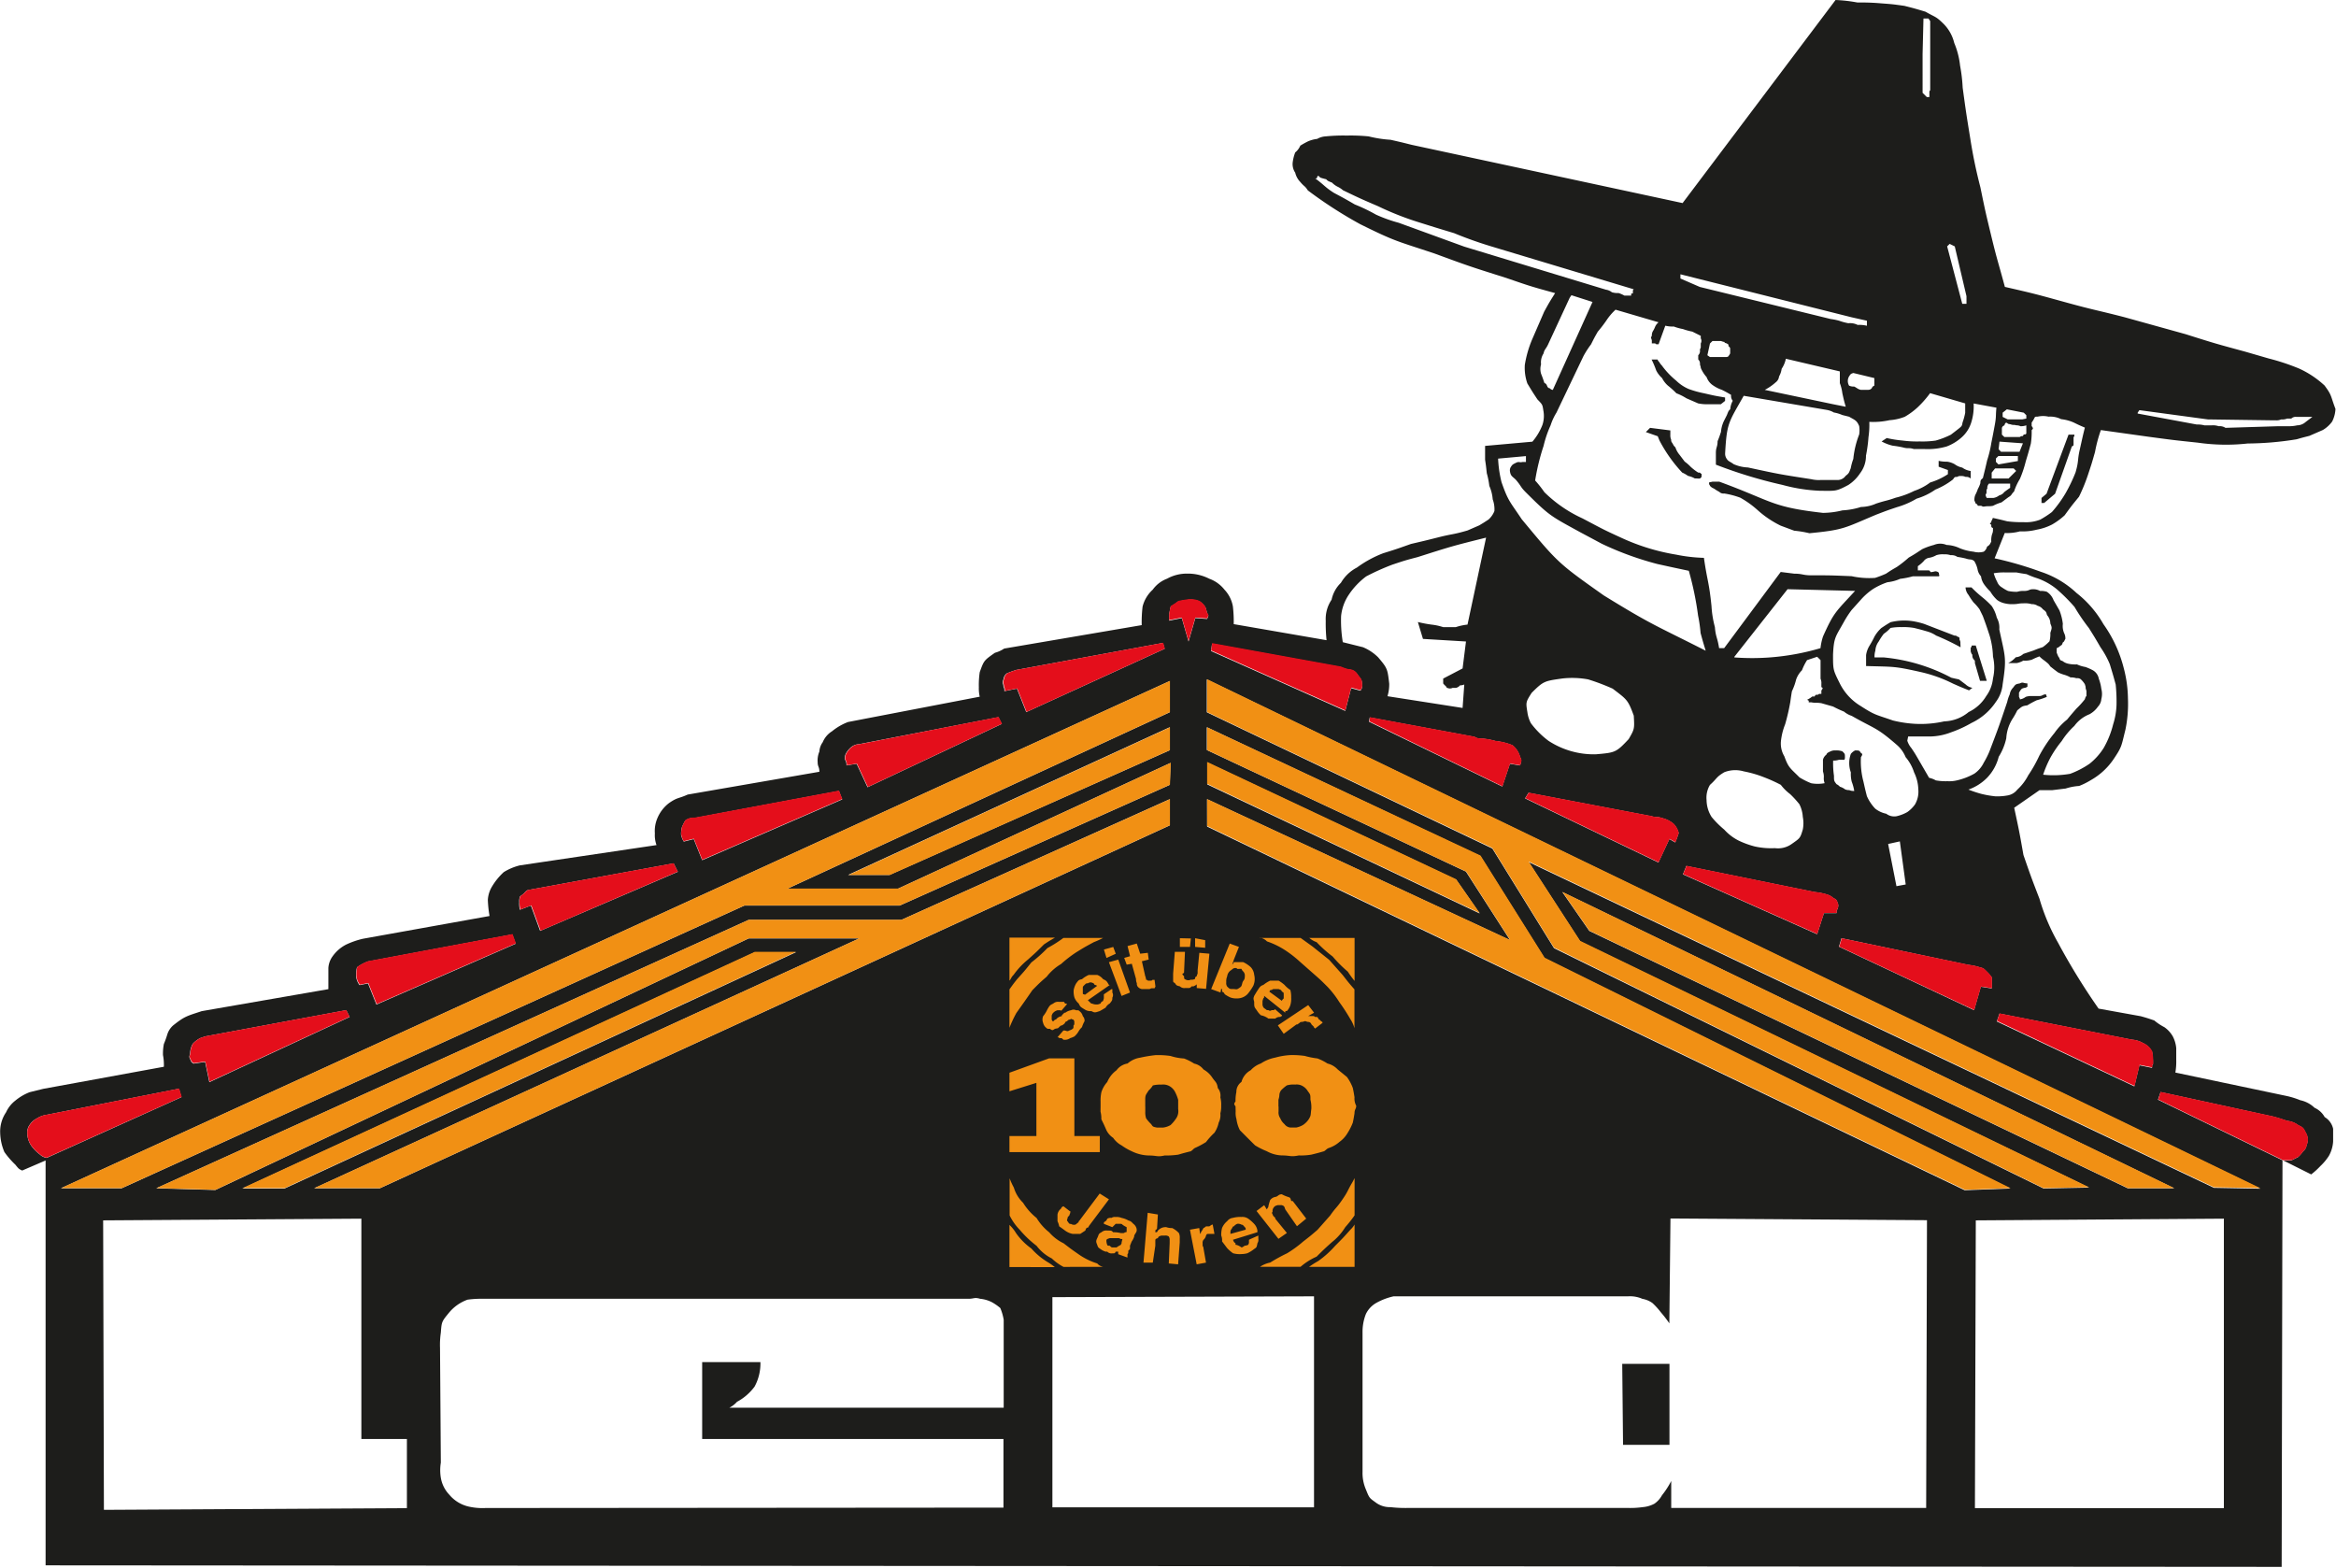 <svg id="Ebene_1" data-name="Ebene 1" xmlns="http://www.w3.org/2000/svg" viewBox="0 0 398.59 267.55"><defs><style>.cls-1{fill:#1d1d1b;}.cls-1,.cls-2,.cls-3{fill-rule:evenodd;}.cls-2{fill:#e40e1b;}.cls-3{fill:#f19014;}</style></defs><title>logo</title><path class="cls-1" d="M371.55,189.55l21.31,10.37h1.44l1.15-.58a5.62,5.62,0,0,0,.87-1,1.44,1.44,0,0,0,.57-1,2.28,2.28,0,0,0-.14-2.16c-.43-.86-.43-.86-1.3-1.29a3.71,3.71,0,0,0-1.87-.72c-1.29-.43-1.29-.43-2.3-.72L372,188.25ZM368.09,72.48l10.08,1.87a4.58,4.58,0,0,1,1.3.14h1.3a3.07,3.07,0,0,1,1.15.15,1.78,1.78,0,0,1,1.15.28l9.07-.28h1.59a6.16,6.16,0,0,0,1.58-.15,2.2,2.2,0,0,0,1.44-.57l1.15-.87h-2.73a1.06,1.06,0,0,0-.87.29h-.72a2.19,2.19,0,0,1-1,.14,2,2,0,0,1-1,.15h-.87l-10.65-.15L368.38,71.9l-.29.43ZM351.68,87.74v-.86l.86-.72,3.75-10.08h1c0,.28,0,.28-.14.43v1.15c0,.29,0,.29-.29.43L354,86.16l-1.87,1.58Zm-5.76-14.26h2.45l.72-.14v-.58l-.44-.43-2.88-.57-.72.57v.72Zm-.58,3h2.59c.15,0,.15-.15.44-.15.14,0,.14,0,.28-.28.29,0,.29,0,.44-.15V74.49a2.73,2.73,0,0,1-1,.15,1.5,1.5,0,0,0-.72-.15c-.43-.14-.43,0-.87-.14s-.43,0-.72-.29c-.28,0-.28,0-.43.43-.29.15-.29.15-.43.43v1.16ZM344.77,79h3.16l.58-1.44-4-.29-.15,1.29Zm2.88,1.58v-.86h-3.32l-.43.43v.57l.43.44Zm-3.6,95.62,23.47,11.08.86-3.6,2.16.44c0-.44,0-.44.15-.58a9.82,9.82,0,0,0-.15-2.16A3.11,3.11,0,0,0,369,179.9a4.23,4.23,0,0,0-1.87-.58l-22.61-4.46Zm10.22-63.65v.72c.29.72.29.72.43.86.15.43.15.43.58.58a2.32,2.32,0,0,0,.86.43,5.57,5.57,0,0,0,1.59.14,5.67,5.67,0,0,0,1.44.44,9.47,9.47,0,0,1,1.29.57,2.11,2.11,0,0,1,1,1.44,7.42,7.42,0,0,1,.43,1.73,3.38,3.38,0,0,1,0,1.73,2.1,2.1,0,0,1-.57,1.29,4.35,4.35,0,0,1-1.44,1.3,5.85,5.85,0,0,0-2.6,2,13,13,0,0,0-2.16,2.59,19,19,0,0,0-1.87,2.73,18.4,18.4,0,0,0-1.29,3,16.51,16.51,0,0,0,4.6-.15,15,15,0,0,0,3.32-1.72,10.7,10.7,0,0,0,2.44-2.74,15.85,15.85,0,0,0,1.59-4,12.27,12.27,0,0,0,.57-3.31,28.6,28.6,0,0,0-.14-3.46c-.43-1.58-.43-1.58-1-3.46a14.77,14.77,0,0,0-1.58-2.88c-1-1.72-1-1.72-2-3.31a34,34,0,0,1-2.45-3.6,30.75,30.75,0,0,0-3-3,10.83,10.83,0,0,0-3.31-1.87,15.9,15.9,0,0,1-1.87-.72c-1-.15-1-.15-1.73-.29h-1.87a9.81,9.81,0,0,0-2,.14,7.06,7.06,0,0,0,.58,1.44,1.86,1.86,0,0,0,.86,1,6,6,0,0,0,1,.58,6.59,6.59,0,0,0,1.58.14,3.27,3.27,0,0,1,1.15-.14c.87,0,.87-.29,1.44-.29a2.36,2.36,0,0,1,1.3.29,3.22,3.22,0,0,1,1.15.14,2.9,2.9,0,0,1,1.15,1.44c.58,1,.58,1,1,1.73a9.17,9.17,0,0,1,.58,2.3,3.1,3.1,0,0,0,.29,1.73,1.86,1.86,0,0,1,.14.86c-.14.15-.14.44-.43.58-.15.43-.15.43-.43.58A1.67,1.67,0,0,1,354.27,112.51ZM343.18,83.56h2.88l1.3-1.29-.43-.43h-3.17l-.58.72Zm-.86,3.32h1.15a2.18,2.18,0,0,0,1-.44,1.49,1.49,0,0,0,.86-.57c.58-.43.58-.43,1-.72v-.72h-3.6a1,1,0,0,0-.29.86c-.14.15-.14.15-.14.58s-.15.29-.15.43C342.17,86.73,342.32,86.73,342.32,86.88Zm-2,172.36h42.48V209.85l-42.33.29Zm.15-147.16,1.87,6h-1.15l-.87-3c0-.43,0-.43-.14-.58a1,1,0,0,1-.29-.86c-.14-.14-.14-.14-.29-.58v-.57c0-.15,0-.15.15-.15,0-.28,0-.28.14-.28h.58Zm-2.31-58.32h.72v-1.3l-2-8.5-.87-.43-.43.43Zm-6.77-36,.72.72h.44v-.72c0-.29,0-.29.14-.44V5.52l-.29-.44h-.86l-.15,6.05Zm-4.46,135.36,1.58-.29-1-7.35-2,.44Zm10.94-40.76a40.07,40.07,0,0,0-4.17-2,5.39,5.39,0,0,0-1.59-.72c-1-.29-1-.29-2.16-.58a10.41,10.41,0,0,0-2.16-.14,9.12,9.12,0,0,0-1.87.14,6.55,6.55,0,0,1-1.15,1,10.47,10.47,0,0,0-.86,1.3,2.92,2.92,0,0,0-.58,1.58,3.27,3.27,0,0,0-.14,1.15h1.58a30.65,30.65,0,0,1,11.52,3.46c.58.14.58.14,1.3.29l1.15.86a2.21,2.21,0,0,0,1.15.58l-.58.43c-1.44-.58-1.44-.58-2.73-1.15a23.9,23.9,0,0,0-5.62-2c-4.46-1-4.46-.86-9.21-1v-1.87a4.17,4.17,0,0,1,.57-1.58,17.27,17.27,0,0,0,.87-1.59,6.19,6.19,0,0,1,1.15-1.44c.86-.57.86-.57,1.58-1a10,10,0,0,1,2-.28,9.67,9.67,0,0,1,2,.14,13.77,13.77,0,0,1,1.73.43l5.19,2c.28,0,.28,0,.43.14.43.15.43.15.43.58a.88.88,0,0,1,.14.57ZM323.17,66.43l-3.6-.87c-.44.15-.44.15-.72.58a1.54,1.54,0,0,0,0,1.58,1.75,1.75,0,0,0,.86.15c.58.29.58.43,1.15.57h1c.43,0,.58,0,.86-.28a.69.69,0,0,1,.44-.44V66.43Zm17,107.85,1.15-4,1.87.29v-1.87a6,6,0,0,0-.86-1c-.58-.58-.58-.58-1.15-.72a9.72,9.72,0,0,0-2-.43L317.55,162l-.43,1.44Zm-1.44-72.14h1a20.88,20.88,0,0,0,1.72,1.58,15.71,15.71,0,0,1,1.73,1.59,6.14,6.14,0,0,1,.87,2,3.46,3.46,0,0,1,.43,2c1,4.75,1.29,4.75.57,9.36a5.9,5.9,0,0,1-1.15,3,10.21,10.21,0,0,1-4.17,3.6,19.81,19.81,0,0,1-3.46,1.59,10.31,10.31,0,0,1-3.6.72h-3.74l-.15.72a3.76,3.76,0,0,0,.72,1.29c.58.87.58.87,1,1.59l2,3.45a4,4,0,0,1,1.15.44,9.76,9.76,0,0,0,2,.14,5.57,5.57,0,0,0,1.59-.14,11.25,11.25,0,0,0,3-1.16,4.8,4.8,0,0,0,1.59-1.87,13.91,13.91,0,0,0,1-2c1.59-4.18,1.59-4.18,3-8.36a6.44,6.44,0,0,1,.43-1.29,2.07,2.07,0,0,1,.58-1.15c.43-.58.43-.58,1.15-.72.57-.29.57,0,1.29,0v.57l-.28.15c-.72.14-.72.14-1.16.86v.72c.15.29.15.29.15.43a2.16,2.16,0,0,0,1-.43,2.83,2.83,0,0,1,1-.14h1.3c.58,0,.58-.29,1.15-.29l.15.43a11.9,11.9,0,0,1-1.73.58,15.23,15.23,0,0,0-1.59.86c-.86.14-.86.14-1.72.86a13.36,13.36,0,0,1-.72,1.3,7,7,0,0,0-1.16,3.46,9.82,9.82,0,0,1-1.29,3.16,8,8,0,0,1-2,3.6,8.33,8.33,0,0,1-3.17,2,20.94,20.94,0,0,0,2.16.72,16.91,16.91,0,0,0,2.45.43,9.81,9.81,0,0,0,2-.14,2.68,2.68,0,0,0,1.73-1,8.73,8.73,0,0,0,1.87-2.45,23.61,23.61,0,0,0,1.87-3.31,22.49,22.49,0,0,1,2.59-3.89,10.85,10.85,0,0,1,2.16-2.3c.72-.87.72-.87,1.59-1.87a15.23,15.23,0,0,0,1.44-1.59c.14-.43.14-.43.28-.57v-.87c-.14-.43-.14-.43-.14-.57s0-.15-.14-.58a3.91,3.91,0,0,0-.72-.86,1,1,0,0,0-.72-.15,2.91,2.91,0,0,0-1-.14,5,5,0,0,0-1-.43,6.07,6.07,0,0,1-1.15-.44c-.58-.43-.58-.43-1.3-1-.29-.44-.29-.44-1-1a5.57,5.57,0,0,1-.86-.72c-.72.29-.72.29-1.3.57a3.83,3.83,0,0,1-1.44.15,3.51,3.51,0,0,1-1.15.43h-1.44a4.46,4.46,0,0,0,1.3-1,2.1,2.1,0,0,0,1.29-.57l1.73-.58c.72-.29.72-.29,1.59-.58a7.81,7.81,0,0,0,1.15-1,5,5,0,0,0,.14-1.44c.29-.87.29-.87,0-1.59a2.2,2.2,0,0,0-.57-1.44c-.15-.57-.15-.57-.72-1a1.54,1.54,0,0,0-.87-.57A1.7,1.7,0,0,0,350,105a4.15,4.15,0,0,0-1.44-.14c-.86,0-.86.14-1.73.14a5,5,0,0,1-1.44-.14,3.42,3.42,0,0,1-1.29-.58,6.47,6.47,0,0,1-1.16-1.44,7.81,7.81,0,0,1-1-1.15,3,3,0,0,1-.58-1.44,2.29,2.29,0,0,1-.58-1.15,4.52,4.52,0,0,0-.57-1.44c-.58-.44-.58-.15-1.44-.44a13.17,13.17,0,0,0-1.44-.28,1.73,1.73,0,0,0-1.15-.29,3.09,3.09,0,0,0-1.16-.15,3.39,3.39,0,0,0-1.29.15,3.69,3.69,0,0,1-1.15.43,1.41,1.41,0,0,0-1,.58,6,6,0,0,1-1,.86v.72h1.58c.44,0,.44,0,.58.29.72,0,.72-.29,1.3,0,.14.14.14.14.14.29s.14.28,0,.43h-4.46a13.92,13.92,0,0,1-2.16.43,7.28,7.28,0,0,1-2.16.58,11.77,11.77,0,0,0-2.45,1.15,10.72,10.72,0,0,0-2,1.73L319.28,106a17,17,0,0,0-1.3,2c-1.44,2.6-1.73,2.6-1.87,5.62,0,2.59,0,2.59,1.15,4.9a9.37,9.37,0,0,0,3.6,3.88c2.45,1.59,2.59,1.44,5.47,2.45a20.09,20.09,0,0,0,4,.58,18.35,18.35,0,0,0,4.75-.43,6.84,6.84,0,0,0,4.17-1.59,7,7,0,0,0,3-2.73,6.08,6.08,0,0,0,1.15-3,8.12,8.12,0,0,0,0-3.74,14,14,0,0,0-.58-3.6c-.57-1.73-.57-1.73-1.15-3.31l-.57-1.16a8.57,8.57,0,0,0-1-1.15,10.65,10.65,0,0,1-.87-1.29A2.15,2.15,0,0,1,338.72,102.14Zm-24.05,33.41a2.19,2.19,0,0,1-.14-1,2.73,2.73,0,0,0-.15-1v-2a1.56,1.56,0,0,1,.58-.87c.14-.29.14-.29.72-.57a1.75,1.75,0,0,1,.86-.15,3,3,0,0,1,1.15.15c.44.43.44.43.44,1s-.15.44-.58.44-.29,0-.43,0a2.91,2.91,0,0,1-1,.14,14.36,14.36,0,0,0,.14,2.59c0,.87,0,.87.44,1.44a1.74,1.74,0,0,1,.57.43,2.65,2.65,0,0,1,.87.44,1.6,1.6,0,0,0,.72.14,1.86,1.86,0,0,0,.86.14,8.25,8.25,0,0,0-.43-1.58,5.18,5.18,0,0,1-.15-1.58,4.63,4.63,0,0,1,0-3.17,2.3,2.3,0,0,1,.72-.58c.72,0,.72,0,1,.43.29.15.29.29,0,.72a13.39,13.39,0,0,0,.43,4.18c.29,1.3.29,1.3.58,2.45a7.29,7.29,0,0,0,1.44,2.16,4.51,4.51,0,0,0,1.87.86,2.25,2.25,0,0,0,1.73.43,6.62,6.62,0,0,0,1.87-.72,5.49,5.49,0,0,0,1.3-1.29,4.33,4.33,0,0,0,.57-2.59,7,7,0,0,0-.72-2.88,7.47,7.47,0,0,0-1.44-2.6,5.53,5.53,0,0,0-1.58-2.16c-3.46-3-3.6-2.59-7.63-4.89a3.9,3.9,0,0,1-1.3-.72,19.57,19.57,0,0,1-1.87-.87l-2-.57c-1-.15-1,0-1.72-.15h-.44v-.28l-.28-.15a4.84,4.84,0,0,0,.72-.43c.14-.14.14-.14.57-.14.15-.29.15-.29.58-.29.14-.15.14-.15.57-.15v-.57c.29-.43.29-.43,0-.58v-.57a1.88,1.88,0,0,0-.14-.87v-3.17l-.58-.57-1.72.57a9.51,9.51,0,0,0-.87,1.73,4.16,4.16,0,0,0-1,1.59,10.34,10.34,0,0,1-.72,2c-.14.87-.14.87-.28,1.87a36.25,36.25,0,0,1-.87,3.75,10.86,10.86,0,0,0-.72,2.88,4.26,4.26,0,0,0,.58,2.59c.72,2,1,2,2.59,3.6a12.69,12.69,0,0,0,2,1A6.35,6.35,0,0,0,314.67,135.55Zm3.6-64.23c-.29-1-.29-1-.58-2.3a7.42,7.42,0,0,0-.43-1.73v-2l-9.21-2.16a4.9,4.9,0,0,1-.72,1.72,3.56,3.56,0,0,1-.44,1.3,1.44,1.44,0,0,1-.57,1,8.76,8.76,0,0,1-1.87,1.29l11.66,2.45Zm-19,42.77a40.73,40.73,0,0,0,6.05,0,41.52,41.52,0,0,0,8.64-1.58,9.72,9.72,0,0,1,.43-2c1.87-4.17,2.16-4.17,5.47-7.77l-11.52-.29L299.26,114Zm1.59-44.64c-2.6,4.61-2.88,4.61-3.17,9.79a1.53,1.53,0,0,0,.29,1c.28.43.57.43,1.15.87a6.72,6.72,0,0,0,2.45.57c5.32,1.15,5.32,1.15,10.8,2a5.53,5.53,0,0,0,1.58.14h3a1.71,1.71,0,0,0,1.3-.72c.58-.43.58-.57.86-1.29a9.51,9.51,0,0,1,.44-1.59,15.65,15.65,0,0,1,1-4.17,4.64,4.64,0,0,0,0-1.44c-.43-1-.72-1-1.72-1.59l-1.16-.29a6.06,6.06,0,0,0-1.44-.43,3.51,3.51,0,0,0-1.15-.43Zm34.84,13.39v-.72l-1.58-.57v-1a6.1,6.1,0,0,0,1.44.14,3.56,3.56,0,0,1,1.3.44,3.22,3.22,0,0,0,1.29.57,3.13,3.13,0,0,0,1.44.58v1.29a1.07,1.07,0,0,0-.86-.28,1.77,1.77,0,0,0-.87-.15.84.84,0,0,0-.57.15c-.43,0-.43,0-.72.43a12.5,12.5,0,0,1-3,1.73A11.13,11.13,0,0,1,330.37,87a14,14,0,0,1-3.32,1.44c-1.72.58-1.72.58-3.6,1.3-5.47,2.3-5.47,2.59-11.37,3.16a18.17,18.17,0,0,0-2.59-.43l-2.31-.86A17,17,0,0,1,303.29,89a16.34,16.34,0,0,0-3-2.16,14.08,14.08,0,0,0-2.74-.72,1,1,0,0,1-.86-.29,5.73,5.73,0,0,1-.72-.43c-.43-.29-.43-.15-.86-.58,0-.14-.15-.14-.15-.43s.15-.15.58-.29h1.15c9.07,3.31,8.78,4.32,17.71,5.33a14.26,14.26,0,0,0,3.31-.43,12.54,12.54,0,0,0,3.17-.58,6.64,6.64,0,0,0,2.59-.58c1.73-.57,1.73-.43,3.32-1a14.41,14.41,0,0,0,3.16-1.16,9.72,9.72,0,0,0,2.74-1.44A11.33,11.33,0,0,0,335.69,82.84Zm-40.6-20h2.44c.44,0,.58,0,.72-.15.29-.43.29-.43.29-.57v-.58c0-.29,0-.29-.29-.57,0-.29,0-.29-.28-.44s-.29,0-.44-.28c-.14,0-.14,0-.57-.15h-1.44l-.15.15-.28.28-.44,2ZM300,145.34a15.06,15.06,0,0,0,2.74,1,12.77,12.77,0,0,0,3.45.29,4,4,0,0,0,2.88-.72c1.44-1,1.44-1,1.88-2.45a5.59,5.59,0,0,0,0-2.16,5.49,5.49,0,0,0-.58-2.16,16.62,16.62,0,0,0-1.58-1.73,8.21,8.21,0,0,1-1.59-1.58,26.1,26.1,0,0,0-2.88-1.3,19.1,19.1,0,0,0-3.45-1,5.14,5.14,0,0,0-3.32.15c-1.44.86-1.15,1-2.44,2.16a4.24,4.24,0,0,0-.58,2.59,5.51,5.51,0,0,0,.86,2.88,15.75,15.75,0,0,0,2.16,2.16A8.37,8.37,0,0,0,300,145.34Zm-9.93-95.9,3.31,1.44,22.32,5.47a10.85,10.85,0,0,1,1.44.29,10,10,0,0,0,1.58.43,2.84,2.84,0,0,1,1.59.29,5.53,5.53,0,0,1,1.58.14v-.86l-2.59-.58-29.23-7.34Zm.43,101.66,22.89,10.22,1.16-3.6h2.16v-.43a1.57,1.57,0,0,0,.28-1c-.28-.86-.28-.86-.86-1.15a2.46,2.46,0,0,0-1-.57,9.83,9.83,0,0,0-2.16-.44l-21.89-4.46Zm-5.33-87.84h1a1,1,0,0,0,.29.43,2.53,2.53,0,0,0,.43.58,13.8,13.8,0,0,0,2.45,2.59,7,7,0,0,0,2.16,1.44,17.54,17.54,0,0,0,2.59.72c1.87.43,1.87.43,3.6.72v.58l-.72.57h-2a7.78,7.78,0,0,1-1.87-.14l-2-.87a9.77,9.77,0,0,0-1.72-.86,14.8,14.8,0,0,0-1.44-1.3,4.29,4.29,0,0,1-1-1.29,4.46,4.46,0,0,1-1-1.3A17.36,17.36,0,0,0,285.15,63.26Zm-1,12.38.72-.72,3.46.44v.72a1.86,1.86,0,0,0,.14.86c0,.29,0,.29.29.72a1.45,1.45,0,0,0,.43.58,3.76,3.76,0,0,0,.72,1.29l.87,1.15a6.93,6.93,0,0,1,1,.87,8.81,8.81,0,0,0,1.3,1c.29,0,.29,0,.43.14s.15,0,.15.14v.44c-.29.43-.29.28-1.16.28a4,4,0,0,0-1.15-.43,5.42,5.42,0,0,0-1-.57,24.85,24.85,0,0,1-3.88-5.48l-.29-.72Zm-3.89,172.8-.14-13.82h8.06v13.82Zm-5.76-87.69,91.88,43.92h7.92l-104.4-50.55ZM268.3,68.44l6.77-15-3.6-1.15-.29.43-3.6,7.77c-.43,1-.72,1-.86,1.73a2.82,2.82,0,0,0-.43,1.87,2.85,2.85,0,0,0,0,1.59c.28.72.28.72.57,1.58.29.15.29.15.43.43s0,.15.29.44c.15,0,.15,0,.29.14C268.16,68.44,268.16,68.44,268.3,68.44ZM294.08,97.1c.57,4,.86,4,1.29,8.21a17.46,17.46,0,0,0,.58,3.6c.14,1.73.43,1.73.72,3.6h.86l9.65-13,2.31.29c1.44,0,1.44.28,2.88.28,3.31,0,3.31,0,6.91.15a14.15,14.15,0,0,0,4,.29,17.36,17.36,0,0,0,1.87-.72c.87-.58.87-.58,1.87-1.16a19.89,19.89,0,0,0,2-1.58c1-.58,1-.58,2.3-1.44a11.65,11.65,0,0,1,2-.72,2.78,2.78,0,0,1,2.16,0,5.78,5.78,0,0,1,2.3.58,8.83,8.83,0,0,0,2.31.57,3.33,3.33,0,0,0,1.73,0,1.49,1.49,0,0,0,.57-.86c.43-.29.43-.29.72-.87a3.39,3.39,0,0,1,.15-1.29,1.6,1.6,0,0,0,.14-.72v-.29c-.29-.14-.29-.14-.29-.58-.29-.14-.29-.14,0-.43,0-.14,0-.14.15-.43s0-.14.14-.29c1.3.29,1.3.29,2.45.58a18.84,18.84,0,0,0,2.73.14,6.72,6.72,0,0,0,2.88-.43,16.35,16.35,0,0,0,2-1.3,21,21,0,0,0,2.3-3.16,27.65,27.65,0,0,0,1.73-3.6c.58-2,.29-2,.72-3.89s.43-2,.87-3.75c-1-.43-1-.43-1.88-.86a7.13,7.13,0,0,0-2.16-.58,4.15,4.15,0,0,0-2.16-.43,4.2,4.2,0,0,0-1.87,0c-.43,0-.43,0-.57.29a5,5,0,0,1-.44.72v.58c.29.43.29.43,0,.72a12.69,12.69,0,0,1-.14,2.3c-.43,1.58-.43,1.58-.86,3a19.93,19.93,0,0,1-1,3,9.74,9.74,0,0,0-1,2.16c-.58.57-.29.57-1,1l-1.15.86a7.58,7.58,0,0,0-1.44.58c-.72.14-.72,0-1.58.14-.15,0-.15,0-.44-.14h-.57a.7.7,0,0,0-.43-.44c0-.14,0-.14-.15-.43a2.09,2.09,0,0,1,.15-1,6.08,6.08,0,0,0,.43-1,5,5,0,0,0,.43-1c0-.58.14-.58.43-.87.43-1.72.43-1.72.72-3a19.07,19.07,0,0,0,.72-3c.29-1.44.29-1.44.58-3s.14-1.58.29-3l-3.89-.72a9.18,9.18,0,0,1-.43,3.31,5.58,5.58,0,0,1-1.59,2.45,8.1,8.1,0,0,1-2.59,1.58,11.58,11.58,0,0,1-3.89.43h-1.73c-.86-.28-.86,0-1.87-.28a17.49,17.49,0,0,0-1.73-.29,7.57,7.57,0,0,1-1.87-.72l.87-.58a20.37,20.37,0,0,0,2.73.43,18.54,18.54,0,0,0,2.88.15,16,16,0,0,0,2.74-.15,14.22,14.22,0,0,0,2.59-1c.58-.44.58-.44,1.3-1s.57-.58.72-1.15a10.42,10.42,0,0,0,.43-1.59V70.75L332.67,69a17.45,17.45,0,0,1-2.16,2.45,12.24,12.24,0,0,1-2.16,1.58,8.71,8.71,0,0,1-2.59.58,12.88,12.88,0,0,1-3.46.29,14.36,14.36,0,0,1-.14,2.59,24.85,24.85,0,0,1-.43,3.17,4.84,4.84,0,0,1-1,3,6.94,6.94,0,0,1-2,2c-2.16,1.15-2.16,1-4.75,1a28.59,28.59,0,0,1-6.48-1,79.28,79.28,0,0,1-11.38-3.46v-2c0-1,.29-1,.29-2,.29-.72.29-.72.58-1.59a5.31,5.31,0,0,1,.57-2l.44-.87c.28-.72.28-.72.57-1a3.56,3.56,0,0,1,.43-1.44,1.26,1.26,0,0,1-.28-1,17.27,17.27,0,0,0-1.59-.87,6.06,6.06,0,0,1-1.44-.72,2.81,2.81,0,0,1-1.15-1.44,5.85,5.85,0,0,1-1-1.58c0-.14,0-.14-.14-.58a1,1,0,0,0-.29-.86v-.72a1,1,0,0,0,.29-.86c0-.15,0-.15.14-.44v-.72a.88.88,0,0,0,0-.86v-.43l-1.44-.72a10,10,0,0,1-1.58-.43,9.51,9.51,0,0,1-1.59-.44,5,5,0,0,1-1.44-.14l-1.15,3.17h-.14c-.29,0-.29,0-.43-.15h-.58v-.43c0-.43-.29-.43,0-.86a1.6,1.6,0,0,1,.14-.72,5,5,0,0,0,.44-.87,2.09,2.09,0,0,1,.57-.72L279,54.76a9.9,9.9,0,0,0-1.59,1.88,23.4,23.4,0,0,1-1.44,1.87c-.57,1-.57,1-1.15,2.16a15.75,15.75,0,0,0-1.29,2l-4.61,9.65a9.74,9.74,0,0,0-1,2.16A19.22,19.22,0,0,0,266.72,78a37.93,37.93,0,0,0-1.44,5.9,19.89,19.89,0,0,1,1.58,2,22.68,22.68,0,0,0,6.48,4.46c3.31,1.73,3.17,1.73,6.63,3.31a36.16,36.16,0,0,0,9.36,2.88A27.1,27.1,0,0,0,294.08,97.1Zm-29.52,28.22a14.67,14.67,0,0,0,3,3,14.15,14.15,0,0,0,8.07,2.3c3.31-.29,3.45-.29,5.61-2.59,1-1.73,1-1.73.87-4-1-2.74-1.16-2.74-3.6-4.61a36.91,36.91,0,0,0-4.18-1.58,15,15,0,0,0-4.46-.15c-3,.43-3.17.43-5.19,2.45-1,1.58-1,1.58-.72,3.31A5.59,5.59,0,0,0,264.56,125.32Zm-1,12.82,22.75,10.94,1.87-4,1,.58c.29-.72.29-.72.58-1.59a3.43,3.43,0,0,0-.87-1.58,5,5,0,0,0-1.15-.72,11.56,11.56,0,0,0-1.44-.43,3.07,3.07,0,0,1-1.15-.15l-21-4Zm30.82-25.2c-.44-1.44-.44-1.44-.87-3a24.48,24.48,0,0,0-.43-3,53.18,53.18,0,0,0-1.58-7.63c-2.74-.58-2.74-.58-5.33-1.15a53.11,53.11,0,0,1-9.51-3.46l-3.74-2c-5-2.74-5.18-2.74-9.22-6.77-1-1-.72-1-1.72-2.16-.58-.58-.87-.58-1-1.44a1.11,1.11,0,0,1,.14-.72c.29-.43.29-.43.87-.72s.57,0,1.15-.15h.57v-1l-4.75.43a20.09,20.09,0,0,0,.58,4c1.15,3.31,1.44,3.31,3.45,6.34,6.2,7.48,6.2,7.48,14,13C285.29,108.62,285.58,108.48,294.37,112.94Zm-34.71,23.18,1.3-3.88,1.73.28c.28-.86.28-.86,0-1.44a3.84,3.84,0,0,0-1.3-2,10.49,10.49,0,0,0-2.88-.72,11.89,11.89,0,0,0-2.45-.43,1.73,1.73,0,0,1-1.15-.29l-17.86-3.31-.14.72Zm28.51,91.59a20.28,20.28,0,0,0-1.44-1.87,12.48,12.48,0,0,0-1.44-1.59,4.09,4.09,0,0,0-1.72-.72,5.24,5.24,0,0,0-2.45-.43h-40a10.85,10.85,0,0,0-3,1.15,4.33,4.33,0,0,0-1.73,1.87,8.28,8.28,0,0,0-.57,3.17v23.76a7.12,7.12,0,0,0,.57,3c.58,1.44.58,1.44,1.59,2.16a4,4,0,0,0,2.59.86,22.84,22.84,0,0,0,3,.14h37.59a15.29,15.29,0,0,0,2.45-.14,5.16,5.16,0,0,0,2-.58,4.16,4.16,0,0,0,1.3-1.44,14.58,14.58,0,0,0,1.58-2.44v4.6H332l.14-49.1-43.77-.29Zm-48.09-107,12.81,2,.29-4a1.6,1.6,0,0,1-.72.14,1.27,1.27,0,0,1-.72.44h-.57a1,1,0,0,1-.87,0c-.14,0-.14,0-.14-.15l-.43-.43c-.15-.14-.15-.14-.15-.43v-.58l3.31-1.73.58-4.6-7.34-.44-.87-2.88a21.93,21.93,0,0,0,2.31.44,9.77,9.77,0,0,1,2,.43h2.16a9.72,9.72,0,0,1,2-.43l3.17-14.84c-5.76,1.44-5.76,1.44-11.67,3.32-2.16.57-2.16.57-4.32,1.29a40.48,40.48,0,0,0-4.46,2,12.63,12.63,0,0,0-3,3.17,7.92,7.92,0,0,0-1.29,3.6,22.36,22.36,0,0,0,.29,4.46l3.45.86a8.11,8.11,0,0,1,2.59,1.73c1.59,1.87,1.59,2,1.88,4.47A6.78,6.78,0,0,1,240.08,120.72ZM253.18,44l24.19,7.35a2.07,2.07,0,0,1,1,.43,3.27,3.27,0,0,0,1.15.14,5.23,5.23,0,0,1,1,.44h1.15V52c.29,0,.29,0,.29-.15v-.14c0-.29,0-.29.15-.43L257.93,44a68.75,68.75,0,0,1-6.48-2.3c-3.31-1-3.31-1-6.48-2a50.59,50.59,0,0,1-6.48-2.59c-3-1.29-3-1.29-6-2.73a3.77,3.77,0,0,0-.87-.58,3.55,3.55,0,0,1-1-.72c-.72-.29-.72-.29-1-.58a9,9,0,0,1-1-.28c-.29-.29-.29-.29-.43-.29l-.15.29v.14h-.29c1.59,1.15,1.59,1.44,3.17,2.45,1.87,1,1.87,1,3.6,2a28.49,28.49,0,0,1,3.6,1.73A25,25,0,0,0,242,39.93Zm-43.2,69,22.9,10.22,1-3.88,1.58.43a1.21,1.21,0,0,0,.29-1c0-1-.29-1-.87-1.87a1.73,1.73,0,0,0-1.44-.72,8.05,8.05,0,0,1-1.29-.43l-22-4Zm48,33.7,10.52,17,83.52,41,7.77-.15-86.83-42-8.78-13.54,116.92,55.58,7.92.15L209.26,117.84v5.61Zm-2.16,11.08-4-5.76-42.48-20v3.74Zm-46.51-14.83L338.57,205l7.78-.29-79.49-39.31-10.94-17.43L209.26,126v3.89l44.21,20.74L261,162.33l-51.7-24.05Zm-6.48-35.13,2.16-.44,1.15,4,1.16-4,2,.15c.29-.58.29-.58,0-1a7.15,7.15,0,0,0-.29-1,3.56,3.56,0,0,0-1-1,4.1,4.1,0,0,0-1.88-.28c-1,.14-1,.14-1.72.28a9.45,9.45,0,0,1-1.3.87,14.23,14.23,0,0,0-.29,1.44ZM182.91,259.1V223.24l44.64-.14v36ZM174.7,119.85l2.16-.43,1.59,4,23.61-10.8-.29-1-25.05,4.61c-.87.29-.87.29-1.59.58a1.44,1.44,0,0,0-.57,1c-.29.72,0,.72,0,1.29A1.11,1.11,0,0,1,174.7,119.85Zm28.23,10.08V126l-54.87,25.2h7.06Zm-55.16,2.59,1.73-.28,1.87,4,22.9-10.8-.58-1.15-23.76,4.6a2.26,2.26,0,0,0-1.44.58,3.91,3.91,0,0,0-.72.86,1.79,1.79,0,0,0-.28,1.16A1.56,1.56,0,0,1,147.77,132.52Zm-27.79,13,1.73-.43,1.44,3.6,23.9-10.37-.57-1.44-24.63,4.61a2.41,2.41,0,0,0-1.58.43,8.92,8.92,0,0,0-.58,1.16,4.55,4.55,0,0,0-.14,1.29A3.51,3.51,0,0,0,120,145.48ZM92.05,157.15l1.87-.72,1.58,4.32L119,150.67l-.72-1.44-24.33,4.46c-.58.15-.58,0-1,.43a3.43,3.43,0,0,1-.86.72,2.09,2.09,0,0,0-.15,1A4.28,4.28,0,0,0,92.05,157.15Zm82.51,102V247.44H123.15V234.33h9.94a8.27,8.27,0,0,1-1,4.18,9,9,0,0,1-3,2.59,4.29,4.29,0,0,1-1.29,1h46.8v-15a8.91,8.91,0,0,0-.58-2,8.41,8.41,0,0,0-1.44-1,5.52,5.52,0,0,0-2-.58c-1-.29-1,0-2,0H85.85a17.6,17.6,0,0,0-2.73.15A7.28,7.28,0,0,0,80,225.84c-1.3,1.58-1.3,1.58-1.44,3.45a14.36,14.36,0,0,0-.14,2.59l.14,19.59a8,8,0,0,0,0,2.59A5.49,5.49,0,0,0,80,256.94a6.06,6.06,0,0,0,3.17,2,10.56,10.56,0,0,0,3,.28ZM64.69,170l1.44-.28,1.44,3.6,23.76-10.37-.58-1.59-24.62,4.61a7.69,7.69,0,0,0-1.88,1,5.53,5.53,0,0,0-.14,1.58A2.93,2.93,0,0,0,64.69,170Zm-20,34.71h7.2l87.26-40.32h-7Zm-8.35-21.31,2-.29.72,3.45L63,175.44l-.58-1.16-24.05,4.47-.86.29a4.6,4.6,0,0,0-1.3,1,3.67,3.67,0,0,0-.43,1.44c0,.58-.29.58,0,1.16S35.89,183.07,36.32,183.36ZM30,204.67h0l10.08.29,91-42.92h18.86l-93,42.63H68.14l134.79-61.92v-4.47l-45.8,20.6H131.07Zm-8.93,54.86,51.7-.29v-11.8H65V209.85l-44.06.29Zm-7.34-54.86H24.08l106.27-48.24h26.5l46.08-20.59.14-3.75-46.51,21.46H137.69l65.24-30.1v-5.33ZM34.3,189.12l-.43-1.44-22.61,4.46a4,4,0,0,0-1.58.58,3.29,3.29,0,0,0-1.3,1.15A2.12,2.12,0,0,0,8,195.31a3.83,3.83,0,0,0,.72,2.16,7,7,0,0,0,1.44,1.44,2.18,2.18,0,0,0,1.15.57Zm-3-5.19a9,9,0,0,0-.15-2,8.56,8.56,0,0,1,.15-1.88,16.48,16.48,0,0,0,.57-1.58,3.4,3.4,0,0,1,1-1.58c2-1.59,2.31-1.59,4.9-2.45l21.6-3.75v-3.6a3.76,3.76,0,0,1,.72-2,6.41,6.41,0,0,1,2.3-2,14.42,14.42,0,0,1,2.88-1l21.6-3.88a20.32,20.32,0,0,1-.29-2.74,4.9,4.9,0,0,1,.72-2.3,10.85,10.85,0,0,1,2-2.45,9.52,9.52,0,0,1,2.74-1.15l23.32-3.46a5,5,0,0,1-.28-2,5.51,5.51,0,0,1,.43-2.59,6.28,6.28,0,0,1,2-2.59c1.44-1,1.59-.72,3.17-1.44l22.47-3.89c0-.86-.29-.86-.29-1.58a3.91,3.91,0,0,1,.29-1.87,3,3,0,0,1,.57-1.59,4,4,0,0,1,1.59-1.87,9.87,9.87,0,0,1,2.73-1.58l22.47-4.32a6.27,6.27,0,0,1-.15-1.59,15.07,15.07,0,0,1,.15-2.59c.72-2,.72-2,2.59-3.31a5.45,5.45,0,0,0,1.58-.72l23.47-4a22.36,22.36,0,0,1,.15-3.17,5.82,5.82,0,0,1,1.73-2.88,5.29,5.29,0,0,1,2.44-1.87,6.94,6.94,0,0,1,3.46-.87,8,8,0,0,1,3.74.87,5.81,5.81,0,0,1,2.6,1.87,5.56,5.56,0,0,1,1.44,2.88,22.84,22.84,0,0,1,.14,3l15.84,2.74a27.39,27.39,0,0,1-.14-3.31,5.87,5.87,0,0,1,1-3.6,5.59,5.59,0,0,1,1.59-2.88,6.74,6.74,0,0,1,2.73-2.6,19,19,0,0,1,4.47-2.44c2.3-.72,2.3-.72,4.75-1.59,2.45-.57,2.45-.57,4.75-1.15s2.45-.43,4.9-1.15l2-.87c.72-.43.72-.43,1.59-1a3.89,3.89,0,0,0,1-1.44,4.89,4.89,0,0,0-.29-2,7,7,0,0,0-.58-2.3,13.48,13.48,0,0,0-.43-2.16c-.14-1.3-.14-1.3-.29-2.31V78l8.07-.72a9.84,9.84,0,0,0,1.72-2.88,4.85,4.85,0,0,0,.15-2.45c-.15-1-.15-1-1-1.87-.86-1.3-.86-1.3-1.73-2.74a8.06,8.06,0,0,1-.43-3.17,18.81,18.81,0,0,1,1.3-4.46l2-4.61c.87-1.58.87-1.58,1.87-3.17-4.17-1.15-4.17-1.15-8.35-2.59-6.33-2-6.33-2-12.24-4.17-6.48-2.16-6.62-2-12.67-5a73.88,73.88,0,0,1-8.93-5.76c-.57-.87-.57-.58-1.29-1.44a3.42,3.42,0,0,1-.87-1.59,2.6,2.6,0,0,1-.43-1.73,7.23,7.23,0,0,1,.43-1.72,3,3,0,0,0,.87-1.16,14.66,14.66,0,0,1,1.29-.72,5.51,5.51,0,0,1,1.59-.43,3.27,3.27,0,0,1,1.44-.43,29.61,29.61,0,0,1,3.6-.14,31,31,0,0,1,3.74.14,20.64,20.64,0,0,0,3.74.58c1.88.43,1.88.43,3.6.86l46.23,9.94L316.54,1.92a26,26,0,0,1,3.75.43,38.86,38.86,0,0,1,4,.14c2,.15,2,.15,4,.43,1.73.44,1.73.44,3.6,1,1.73,1,1.73.72,3.17,2.16a6.92,6.92,0,0,1,1.73,3.17,13.87,13.87,0,0,1,1,3.89,27.48,27.48,0,0,1,.44,3.74c.57,4.18.57,4.18,1.29,8.64a84.8,84.8,0,0,0,1.73,8.35c.86,4.18.86,4.18,1.87,8.36s1.15,4.32,2.31,8.64c5,1.15,5,1.15,10.22,2.59s5.18,1.29,10.22,2.59l10.37,2.88c5,1.58,5,1.58,10.23,3l4,1.16a37.41,37.41,0,0,1,5.18,1.72,16.27,16.27,0,0,1,4.32,2.88c1.3,1.73,1,1.73,1.87,4a5.32,5.32,0,0,1-.57,2.16,5.3,5.3,0,0,1-1.59,1.44l-2.3,1c-1.15.29-1.15.29-2.16.58a53.6,53.6,0,0,1-8.35.72,33.7,33.7,0,0,1-8.5-.14c-4.17-.44-4.17-.44-8.35-1l-8.21-1.15a24.53,24.53,0,0,0-1,3.74c-.57,2-.57,2-1.15,3.74a30.1,30.1,0,0,1-1.58,3.89c-1.3,1.59-1.3,1.59-2.45,3.17a11.76,11.76,0,0,1-2.16,1.58,9.2,9.2,0,0,1-2.59.87,9.73,9.73,0,0,1-2.88.29,8.21,8.21,0,0,1-2.59.28l-1.73,4.32a60.76,60.76,0,0,1,7.92,2.31,16.3,16.3,0,0,1,6.05,3.6,18.2,18.2,0,0,1,4.6,5.33,22.3,22.3,0,0,1,3.46,7.48,21.14,21.14,0,0,1,.72,5.19,21.79,21.79,0,0,1-.43,5.33c-.72,2.88-.58,2.88-2,5a11.56,11.56,0,0,1-3.89,3.6,13,13,0,0,1-2,1,9.58,9.58,0,0,0-2.31.44l-2.3.28h-2.16l-4.32,3c.86,4,.86,4,1.58,8.06,1.3,3.75,1.3,3.75,2.74,7.49a34.68,34.68,0,0,0,3.17,7.49,111.93,111.93,0,0,0,6.91,11.23l7.2,1.3c1,.28,1,.28,2.3.72a9.4,9.4,0,0,0,1.73,1.15,4.87,4.87,0,0,1,1.44,1.58,5.52,5.52,0,0,1,.58,2v2a11.16,11.16,0,0,1-.15,2.16l19,4a13.94,13.94,0,0,1,2.31.72,5,5,0,0,1,2.44,1.29,3.68,3.68,0,0,1,1.73,1.59,3.07,3.07,0,0,1,1.44,2v2.16a5.76,5.76,0,0,1-.72,2.45,9.09,9.09,0,0,1-1.44,1.73,13.4,13.4,0,0,1-1.58,1.44l-4.9-2.45-.14,69.41L11.12,269V199.92l-4,1.72c-.58-.28-.58-.28-1.16-1a14.36,14.36,0,0,1-1.87-2.16,8.82,8.82,0,0,1-.72-3.32,5.79,5.79,0,0,1,1-3.45,5.32,5.32,0,0,1,1.58-2,8.82,8.82,0,0,1,2.45-1.44l2.31-.57Z" transform="translate(-3.34 -1.92)"/><path class="cls-2" d="M371.6,189.52l21.31,10.36h1.44l1.15-.57a5.62,5.62,0,0,0,.87-1,1.44,1.44,0,0,0,.57-1,2.28,2.28,0,0,0-.14-2.16c-.43-.86-.43-.86-1.3-1.29a3.71,3.71,0,0,0-1.87-.72c-1.29-.44-1.29-.44-2.3-.72L372,188.22Z" transform="translate(-3.34 -1.92)"/><path class="cls-2" d="M344.1,176.12l23.47,11.09.86-3.6,2.16.43c0-.43,0-.43.15-.57a9.82,9.82,0,0,0-.15-2.16,3,3,0,0,0-1.58-1.44,4.23,4.23,0,0,0-1.87-.58l-22.61-4.46Z" transform="translate(-3.34 -1.92)"/><path class="cls-2" d="M340.21,174.25l1.15-4,1.87.29v-1.87a6,6,0,0,0-.86-1c-.58-.58-.58-.58-1.15-.72a9.72,9.72,0,0,0-2-.43L317.6,162l-.43,1.44Z" transform="translate(-3.34 -1.92)"/><path class="cls-2" d="M290.53,151.07l22.89,10.22,1.16-3.6h2.16v-.43a1.6,1.6,0,0,0,.28-1c-.28-.86-.28-.86-.86-1.15a2.64,2.64,0,0,0-1-.58,10.46,10.46,0,0,0-2.16-.43l-21.89-4.46Z" transform="translate(-3.34 -1.92)"/><polygon class="cls-3" points="271.2 158.8 363.07 202.72 371 202.72 266.6 152.18 271.2 158.8"/><path class="cls-2" d="M263.6,138.11l22.75,10.94,1.87-4,1,.58c.29-.72.29-.72.58-1.59a3.38,3.38,0,0,0-.87-1.58,5,5,0,0,0-1.15-.72,11.56,11.56,0,0,0-1.44-.43,3.07,3.07,0,0,1-1.15-.15l-21-4Z" transform="translate(-3.34 -1.92)"/><path class="cls-2" d="M259.71,136.09l1.3-3.89,1.73.29c.28-.86.28-.86,0-1.44a3.84,3.84,0,0,0-1.3-2,10.14,10.14,0,0,0-2.88-.72,12.58,12.58,0,0,0-2.45-.44,1.78,1.78,0,0,1-1.15-.28l-17.86-3.32L237,125Z" transform="translate(-3.34 -1.92)"/><path class="cls-2" d="M210,112.91l22.9,10.22,1-3.89,1.58.44a1.23,1.23,0,0,0,.29-1c0-1-.29-1-.87-1.87a1.73,1.73,0,0,0-1.44-.72,7.3,7.3,0,0,1-1.29-.44l-22-4Z" transform="translate(-3.34 -1.92)"/><polygon class="cls-3" points="254.64 144.69 265.15 161.68 348.67 202.72 356.45 202.57 269.62 160.53 260.83 146.99 377.76 202.57 385.68 202.72 205.97 115.89 205.97 121.5 254.64 144.69"/><polygon class="cls-3" points="252.48 155.78 248.45 150.01 205.97 130 205.97 133.74 252.48 155.78"/><polygon class="cls-3" points="205.97 140.94 335.28 203.01 343.06 202.72 263.57 163.41 252.63 145.98 205.97 124.09 205.97 127.98 250.18 148.72 257.67 160.38 205.97 136.34 205.97 140.94"/><path class="cls-2" d="M202.83,107.72l2.16-.43,1.15,4,1.16-4,2,.15c.29-.58.29-.58,0-1a7.15,7.15,0,0,0-.29-1,3.32,3.32,0,0,0-1-1,4,4,0,0,0-1.88-.29c-1,.15-1,.15-1.72.29a11.7,11.7,0,0,1-1.3.87,14.23,14.23,0,0,0-.29,1.44v1" transform="translate(-3.34 -1.92)"/><path class="cls-2" d="M174.75,119.82l2.16-.43,1.59,4,23.61-10.8-.29-1-25,4.61c-.87.29-.87.29-1.59.58a1.43,1.43,0,0,0-.57,1c-.29.72,0,.72,0,1.3a1.11,1.11,0,0,1,.14.72" transform="translate(-3.34 -1.92)"/><polygon class="cls-3" points="199.63 127.98 199.63 124.09 144.77 149.29 151.83 149.29 199.63 127.98"/><path class="cls-2" d="M147.82,132.49l1.73-.29,1.87,4,22.9-10.8-.58-1.16L150,128.89a2.26,2.26,0,0,0-1.44.58,3.91,3.91,0,0,0-.72.86,1.78,1.78,0,0,0-.28,1.15,1.6,1.6,0,0,1,.28,1" transform="translate(-3.34 -1.92)"/><path class="cls-2" d="M120,145.45l1.73-.43,1.44,3.6,23.9-10.37-.57-1.44-24.63,4.61a2.41,2.41,0,0,0-1.58.43,8.74,8.74,0,0,0-.58,1.15,4.58,4.58,0,0,0-.14,1.3,3.51,3.51,0,0,0,.43,1.15" transform="translate(-3.34 -1.92)"/><path class="cls-2" d="M92.1,157.12,94,156.4l1.58,4.32L119,150.64l-.72-1.44L94,153.66c-.58.14-.58,0-1,.43a3.91,3.91,0,0,1-.86.72,2.05,2.05,0,0,0-.15,1,4.28,4.28,0,0,0,.15,1.3" transform="translate(-3.34 -1.92)"/><path class="cls-2" d="M64.74,169.93l1.44-.29,1.44,3.6,23.76-10.36-.58-1.59L66.18,165.9a7.69,7.69,0,0,0-1.88,1,5.53,5.53,0,0,0-.14,1.58,2.93,2.93,0,0,0,.58,1.44" transform="translate(-3.34 -1.92)"/><polygon class="cls-3" points="41.38 202.72 48.58 202.72 135.84 162.4 128.79 162.4 41.38 202.72"/><path class="cls-2" d="M36.37,183.32l2-.28.72,3.45L63,175.4l-.58-1.15-24,4.47-.86.28a4.83,4.83,0,0,0-1.3,1,3.67,3.67,0,0,0-.43,1.44c0,.58-.29.58,0,1.15s.15.44.58.72" transform="translate(-3.34 -1.92)"/><polygon class="cls-3" points="26.69 202.72 26.69 202.72 36.77 203.01 127.78 160.09 146.64 160.09 53.62 202.72 64.85 202.72 199.63 140.8 199.63 136.34 153.84 156.93 127.78 156.93 26.69 202.72"/><polygon class="cls-3" points="10.42 202.72 10.42 202.72 20.79 202.72 127.06 154.48 153.56 154.48 199.63 133.89 199.78 130.14 153.27 151.6 134.4 151.6 199.63 121.5 199.63 116.17 10.42 202.72"/><path class="cls-2" d="M34.35,189.08l-.43-1.44-22.61,4.47a4.17,4.17,0,0,0-1.58.57,3.4,3.4,0,0,0-1.3,1.16A2.12,2.12,0,0,0,8,195.28a3.83,3.83,0,0,0,.72,2.16,7,7,0,0,0,1.44,1.44,2.18,2.18,0,0,0,1.15.57Z" transform="translate(-3.34 -1.92)"/><path class="cls-3" d="M221.5,190.7v.86a1.74,1.74,0,0,0,.29,1.16,2.63,2.63,0,0,0,.72,1,1.41,1.41,0,0,0,1,.58h1a3.69,3.69,0,0,0,1.15-.43,3.47,3.47,0,0,0,1-1c.43-.72.28-.72.43-1.73a5.18,5.18,0,0,0-.15-1.58c0-.87,0-.87-.43-1.44a2.45,2.45,0,0,0-.86-.87,2,2,0,0,0-1.3-.28,4.15,4.15,0,0,0-1.44.14,7,7,0,0,0-1,.86c-.43.72-.14.72-.43,1.59v1.15Zm-7.34,0c-.29-.43-.29-.43,0-.86a6.71,6.71,0,0,1,.14-1.59,2.07,2.07,0,0,1,.87-1.73,3.24,3.24,0,0,1,1.58-2,4.23,4.23,0,0,1,1.73-1.15,6.75,6.75,0,0,1,2.45-1,11.73,11.73,0,0,1,2.59-.43,15.29,15.29,0,0,1,2.45.14,13.48,13.48,0,0,0,2.16.43,9.1,9.1,0,0,1,1.72.87,3.5,3.5,0,0,1,1.73,1l1.59,1.3a7.75,7.75,0,0,1,1,1.87c.15.72.15.72.29,1.59a2.58,2.58,0,0,0,.29,1.44c0,.57-.29.57-.29,1.29-.14.87-.14.87-.29,1.59a9.77,9.77,0,0,1-.86,1.72,5,5,0,0,1-1.44,1.59,5.2,5.2,0,0,1-1.73,1c-.43.14-.43.28-.86.57-1,.29-1,.29-2.16.58a10.5,10.5,0,0,1-2.16.14c-1.44.29-1.44,0-2.88,0a5.72,5.72,0,0,1-2.59-.72,12.69,12.69,0,0,1-2-1,237.17,237.17,0,0,1-2.59-2.59,5.73,5.73,0,0,1-.58-1.87,3.71,3.71,0,0,1-.14-1.3Zm4.89,16.85.44.72c.28-.43.28-.43.28-.58.15-.57.15-.57.29-1a1.44,1.44,0,0,1,1-.57c.43-.15.43-.43,1-.43a5.78,5.78,0,0,0,1,.43c.43.14.43.14.57.57,0,.15,0,.15.29.15l2.3,3-1.58,1.3-2-2.88c-.14-.43-.14-.43-.28-.58-.29-.14-.29-.14-.44-.14h-.57c-.43.14-.43.14-.58.29a1,1,0,0,0-.29.86c-.14.14-.14.14,0,.43s0,.15.29.43.15.15.15.29l2,2.45-1.44,1-3.74-4.75Zm-1,5.18v.58a1,1,0,0,1-.15.72c-.14.72-.14.72-.57,1a5.24,5.24,0,0,1-1.16.72,3.9,3.9,0,0,1-1,.14,4.09,4.09,0,0,1-1.44-.14,6.55,6.55,0,0,1-1-.87l-.87-1.15a2.19,2.19,0,0,0-.14-1,4.55,4.55,0,0,1,.14-1.29,3,3,0,0,1,.87-1.16,1.44,1.44,0,0,1,1-.57,4.71,4.71,0,0,1,1.44-.15,1.73,1.73,0,0,1,1.15.29,6.41,6.41,0,0,1,1,.87,2.12,2.12,0,0,1,.57,1.15v.29l-4.17,1.29c.14.29.14.43.43.58,0,.29,0,.29.14.29a2.43,2.43,0,0,1,.87.43c.14,0,.14,0,.57-.29.15,0,.15,0,.58-.14.14-.29.14-.29.14-.44v-.43l.29-.14Zm-2.16-1c0-.28,0-.28-.15-.43s-.29-.43-.57-.43a1.11,1.11,0,0,0-.72-.14,1.45,1.45,0,0,0-.58.43c-.14,0-.14,0-.29.29s-.29.28-.29.72v.28Zm-5.62-.86.29,1.58h-.87c-.43,0-.43,0-.57.29a1.31,1.31,0,0,1-.43.72.85.85,0,0,0-.15.58v.43c.15.29.15.29.15.43l.43,2.45-1.59.29-1.15-5.91,1.59-.28.14,1c.14-.14.14-.14.14-.28a6.37,6.37,0,0,0,.44-.72,1.37,1.37,0,0,0,.43-.29h.57C210.13,210.86,210.13,210.86,210.27,210.86Zm-9.36-1.73-.14,2.31c0,.28-.29.28-.29.43v.29c.29,0,.29,0,.43-.29a2.1,2.1,0,0,1,.58-.43,1.75,1.75,0,0,1,.86-.15,2.73,2.73,0,0,0,1,.15,3.93,3.93,0,0,1,1.15.86,1.86,1.86,0,0,1,.14.86v.72l-.28,3.75-1.59-.15.15-3.45v-.58a1,1,0,0,0-.15-.57,1,1,0,0,0-.72-.15h-.57c-.44.15-.44.15-.58.43-.43.15-.43.15-.43.58s0,.29,0,.72l-.43,2.88h-1.59l.72-8.5Zm-5.18,7.35-1.59-.58v-.43h-.43c-.14.29-.14.29-.58.29a1,1,0,0,1-.86-.29H192a2.67,2.67,0,0,1-.86-.43c-.43-.29-.43-.29-.58-.72s-.29-.58,0-1.16.15-.72.72-1a1.21,1.21,0,0,1,1-.29c.72,0,.72,0,1,.29a4.55,4.55,0,0,1,1.29.14h.29c.29,0,.29,0,.43-.14.29,0,.29,0,.29-.29v-.58a4,4,0,0,1-.72-.43c-.14-.14-.14-.14-.57-.14h-.58l-.43.43-.15.14-1.44-.57c0-.29,0-.29.29-.44a1,1,0,0,0,.29-.43,1.11,1.11,0,0,1,.72-.14,1,1,0,0,1,.72-.15,2.05,2.05,0,0,1,1,.15,3.69,3.69,0,0,1,1.15.43c.43.14.43.14.86.58a1.41,1.41,0,0,1,.58,1c0,.44-.14.44-.43,1v.15a2.67,2.67,0,0,1-.43.86l-.29.72v.43c0,.15,0,.15-.29.43,0,.44,0,.44-.14.58v.58Zm-.87-3.17h-.29c-.28-.15-.28-.15-.43-.15H192.7c-.43.15-.43.15-.57.29a1.92,1.92,0,0,0,.14.87c0,.14.29.14.43.14.29.29.29.29.58.29h.57a4.84,4.84,0,0,1,.72-.43l.15-.29v-.15Zm-2.3-6.77-3.46,4.61v.14c-.43.15-.43.15-.57.58l-.87.57h-1.29a3.19,3.19,0,0,1-1.3-.57c-.58-.43-.58-.43-1-.72-.14-.72-.29-.72-.29-1v-1a1.53,1.53,0,0,1,.58-1c.14-.28.14-.28.43-.43l1.3,1c-.15,0-.15,0-.15.14s-.14.29-.14.44c-.29.28-.29.28-.29.43-.14.43-.14.43,0,.57.29.44.29.44.58.44a.88.88,0,0,0,.57.14c.29,0,.29-.14.72-.43,0-.15,0-.15.15-.29l3.45-4.61Zm-1,11.52a1.77,1.77,0,0,1-1-.58,11.33,11.33,0,0,1-3-1.44c-1.44-1-1.44-1-2.74-2a7.59,7.59,0,0,1-2.45-1.87,9.18,9.18,0,0,1-2.16-2.45,10,10,0,0,1-2.3-2.59,6,6,0,0,1-1.58-2.6,11.42,11.42,0,0,1-.72-1.58v6.34a9.48,9.48,0,0,0,1.72,2.44,17.94,17.94,0,0,0,2.88,2.74,7.46,7.46,0,0,0,2.6,2.16,8.75,8.75,0,0,0,2,1.44Zm-.43-27.36v-.86a6.71,6.71,0,0,1,.14-1.59,4.88,4.88,0,0,1,1-1.73,4.75,4.75,0,0,1,1.58-2,2.91,2.91,0,0,1,1.88-1.15,4.23,4.23,0,0,1,2.16-1,22.71,22.71,0,0,1,2.59-.43,14.36,14.36,0,0,1,2.59.14,9.16,9.16,0,0,0,2.3.43,8.92,8.92,0,0,1,1.73.87,2.68,2.68,0,0,1,1.59,1,4.35,4.35,0,0,1,1.44,1.3c.57.86.86.86,1,1.87a2,2,0,0,1,.44,1.59,5,5,0,0,1,.14,1.44,4.55,4.55,0,0,1-.14,1.29,2.84,2.84,0,0,1-.29,1.59,4.9,4.9,0,0,1-.72,1.72,12.48,12.48,0,0,0-1.44,1.59,13.75,13.75,0,0,1-1.87,1c-.29.14-.29.28-.72.57-1.16.29-1.16.29-2.16.58a14.5,14.5,0,0,1-2.31.14c-1.29.29-1.29,0-2.73,0a7,7,0,0,1-2.88-.72,10,10,0,0,1-1.73-1,4,4,0,0,1-1.44-1.29,3.29,3.29,0,0,1-1.15-1.3c-.44-1-.44-1-.87-1.87a4.58,4.58,0,0,0-.14-1.3Zm7.63,0v.86a3.3,3.3,0,0,0,.14,1.16,6.93,6.93,0,0,0,.87,1c.29.44.29.44,1,.58h1a3.38,3.38,0,0,0,1.3-.43,6,6,0,0,0,.86-1,2.22,2.22,0,0,0,.44-1.73v-1.58a7.06,7.06,0,0,0-.58-1.44,2.45,2.45,0,0,0-.86-.87,2.22,2.22,0,0,0-1.44-.28,5,5,0,0,0-1.44.14,3.91,3.91,0,0,1-.72.86c-.44.72-.58.72-.58,1.59v1.15Zm-23.18,7.78v-2.74h4.6v-9.07l-4.6,1.44v-3.17l6.76-2.45h4.32v13.25H191v2.74Zm18.57-32.84,2,5.62-1.44.58-2.16-5.76Zm40.32,45.22v7.2h-7.77c.86-.58.86-.58,1.58-1a16.79,16.79,0,0,0,2.88-2.59c1.3-1.3,1.3-1.3,2.59-2.74A3.91,3.91,0,0,0,234.46,210.86Zm0-7.92v6.34a21,21,0,0,1-1.58,2,9.88,9.88,0,0,1-2.31,2.59c-1.29,1.16-1.29,1.16-2.59,2.45a10.77,10.77,0,0,0-2.73,1.73h-6.92a4.87,4.87,0,0,1,1.73-.72,29.32,29.32,0,0,1,2.88-1.58,19.77,19.77,0,0,0,2.74-2c1.29-1,1.29-1,2.45-2l2.16-2.44c1-1.44,1-1.16,2-2.6s.87-1.44,1.59-2.73A9.67,9.67,0,0,0,234.46,202.94Zm-7.77-41h7.77v7.34a17.11,17.11,0,0,1-1.15-1.58,22.58,22.58,0,0,1-2.59-2.59,22,22,0,0,1-2.74-2.45A3.76,3.76,0,0,1,226.69,161.9Zm-8.36,0h6.92l2,1.44,2.88,2.3,2.31,2.6c1,1.29,1,1.29,2,2.44v6.63a5.39,5.39,0,0,0-.72-1.59,31.26,31.26,0,0,0-1.87-2.88,16.17,16.17,0,0,0-2-2.59c-1.15-1.15-1.15-1.15-2.3-2.16l-2.45-2.16a19.28,19.28,0,0,0-2.59-2,13.82,13.82,0,0,0-3-1.44A2.13,2.13,0,0,0,218.33,161.9Zm-42.76,7.34V161.9h7.77c-1,.58-1,.58-1.87,1.15-1.3,1.3-1.3,1.3-2.74,2.59a13.22,13.22,0,0,0-2.44,2.6C175.85,168.67,175.85,169,175.57,169.24Zm0,8.07v-6.63c.72-1,.72-1,1.29-1.72,1.3-1.44,1.3-1.44,2.45-2.88a23.71,23.71,0,0,0,2.74-2.45,21.09,21.09,0,0,0,2.73-1.73h6.77a14.41,14.41,0,0,1-1.58.72c-1.59.86-1.59.86-3,1.73a21.06,21.06,0,0,0-2.59,2,8.65,8.65,0,0,0-2.45,2.16c-1.15,1-1.15,1-2.45,2.31-1.29,1.87-1.29,1.87-2.73,3.89A21,21,0,0,0,175.57,177.31Zm0,40.75v-7.2a6.76,6.76,0,0,1,1.15,1.44,11,11,0,0,0,2.59,2.59,12,12,0,0,0,3,2.45c.44.29.44.29,1,.72ZM229,176.44l-1.3,1c0-.14,0-.14-.14-.14v-.15l-.43-.43c-.15-.29-.15-.29-.43-.43-.44,0-.44-.14-.72-.14a1.64,1.64,0,0,1-.72.14,3.37,3.37,0,0,1-.58.43h-.14l-2.16,1.59-1-1.44,5.18-3.46,1,1.3-1,.57h.58c.43,0,.43,0,.57.15.44,0,.44,0,.58.28s.29.15.43.44C229,176.3,229,176.3,229,176.44Zm-6.91-1.29v.14c-.15,0-.15,0-.29.15a1.07,1.07,0,0,0-.86.28h-1.16a3.22,3.22,0,0,0-1.29-.57,3.73,3.73,0,0,1-.72-.87c-.43-.57-.43-.57-.43-1.44-.15-.57-.15-.57,0-1,.43-.72.43-.72.72-1.16s.43-.57.86-.72a5.42,5.42,0,0,1,1.15-.72h1.44a6.47,6.47,0,0,1,1,.72,4.75,4.75,0,0,0,1,.87,4.55,4.55,0,0,1,.14,1.29,3.71,3.71,0,0,1-.14,1.3,2.64,2.64,0,0,1-.58,1c-.29,0-.29,0-.29.29l-3.6-2.88v.28l-.14.15c-.14.43-.14.43-.14.57v.58c.14.43.14.43.57.72.15.14.15.14.43.14.29.15.29.15.58,0h.43c0-.14,0-.14.15-.14Zm0-2.45h0c0-.14,0-.14.29-.43v-.58c0-.43,0-.43-.29-.57-.15-.29-.15-.29-.58-.44h-.57c-.44,0-.44,0-.58.15-.29,0-.29,0-.43.29Zm-7.35-9.22-.86,2.16-.29.87a1.1,1.1,0,0,0,.29-.43h1.58a5,5,0,0,1,1.3.86,2.22,2.22,0,0,1,.58,1.3,2.88,2.88,0,0,1-.15,1.87,8.41,8.41,0,0,1-1,1.44,2.43,2.43,0,0,1-1.72.72,3.09,3.09,0,0,1-1.16-.15,5.64,5.64,0,0,1-1-.57c-.15-.29-.15-.29-.44-.43v-.44c-.14,0-.14,0-.14-.14l-.14.72-1.59-.58,3.17-7.77Zm0,3.75h-.28c-.15-.15-.15-.15-.29-.15-.43,0-.43.15-.87.44a1.43,1.43,0,0,0-.57,1,2.09,2.09,0,0,0-.15,1,1,1,0,0,0,.15.72c.43.43.43.43,1,.43s.57.15,1-.14.44-.29.58-.86.43-.44.43-1.16a1,1,0,0,0-.29-.86,1.05,1.05,0,0,1-.28-.43Zm-8.2-5.19-.15,1.44h-1.73V162Zm2.44.29v1.3l-1.72-.15V162Zm.72,2.31-.57,6-1.59-.14v-.86c0,.28,0,.28-.28.43s-.15.14-.58.14c-.29.29-.29.29-.72.29h-.43a1.08,1.08,0,0,1-.87-.29c-.57-.14-.57-.14-.86-.57-.29-.15-.29-.15-.29-.58v-1l.29-3.74h1.73l-.15,3.31c0,.29,0,.29-.28.43,0,.15,0,.15.28.43,0,.44,0,.44.29.58a1,1,0,0,0,.87,0,1.11,1.11,0,0,0,.72-.14c0-.29,0-.29.28-.44,0-.28.15-.28.15-.57v-.43l.29-3Zm-10.51-.15.15,1.15-1.16.29.58,2.59c.14.15,0,.15.14.44v.14c.29,0,.29.14.29.14h.58c.14,0,.14-.14.29-.14h.28l.15,1.15-.15.29h-.43c-.14,0-.14,0-.43.14h-1.3a1.2,1.2,0,0,1-.72-.43.88.88,0,0,1-.14-.57,1.64,1.64,0,0,1-.14-.72l-.72-2.6-.87.15-.43-1.15,1-.29-.43-1.73,1.58-.43.58,1.73Zm-5.9-1,.43,1.16-1.58.72-.44-1.44Zm-.29,7.2h.14v.58a.88.88,0,0,1,0,.86c0,.44,0,.44-.43,1a1.78,1.78,0,0,0-.72.72c-.72.43-.72.43-1,.58-.86.29-.86.29-1.44,0a1.73,1.73,0,0,1-1.15-.29c-.72-.43-.72-.43-1-1a2.59,2.59,0,0,1-.72-1,3.62,3.62,0,0,1-.14-1.29,3.51,3.51,0,0,1,.43-1.15c.43-.58.43-.58,1-.72a4.72,4.72,0,0,1,1.15-.72h1.44a2.4,2.4,0,0,1,1,.72c.58.28.58.28,1,1h.14l-3.74,2.6.14.14.15.14c.28.29.28.29.43.29a1.75,1.75,0,0,0,.86.15c.15,0,.15,0,.58-.15.14-.29.14-.29.43-.43.14-.43.14-.43.14-.58v-.57Zm-2.45-.57h0c-.29-.15-.29-.15-.43-.15-.14-.28-.14-.28-.58-.43a.84.84,0,0,0-.57.15c-.29,0-.29,0-.58.28s-.29.29-.29.58v.72c0,.29,0,.29.29.29v.14Zm-5.18,3.17-1,1.15v-.15h-.58a1.57,1.57,0,0,0-.86.58c-.14.29-.14.29-.14.43v.58c.14.29.14.29.28.29.29-.29.29-.29.44-.29a1.48,1.48,0,0,1,1-.58c0-.14,0-.14.29-.43s.15-.14.29-.14a2.18,2.18,0,0,1,1-.44.93.93,0,0,1,.86,0c.43,0,.43,0,.58.15a1.49,1.49,0,0,1,.57.86,1.06,1.06,0,0,1,.29.87,4.72,4.72,0,0,0-.43,1,3.24,3.24,0,0,0-.58.72,3.29,3.29,0,0,1-.72.87,3.9,3.9,0,0,1-.72.29,1.56,1.56,0,0,1-1,.28c-.15,0-.15,0-.44-.28-.43,0-.43,0-.57-.15h-.15l1-1.15h.29c.43.14.43.14.72,0s.14,0,.58-.29c.14-.14.14-.14.14-.57.14-.15.14-.15.14-.44v-.28c-.14-.29-.14-.29-.28-.29-.29-.15-.29-.15-.44,0-.43,0-.43.29-.57.29-.29.14-.29.14-.29.28a1.59,1.59,0,0,1-.58.44c-.14,0-.14,0-.43.28s-.14.15-.72.29c-.43.29-.43.29-.86,0-.43,0-.43,0-.58-.14a1.48,1.48,0,0,1-.57-.87,1.53,1.53,0,0,1,0-1.15,5,5,0,0,0,.72-1.15c.43-.72.43-.72,1-1a1.23,1.23,0,0,1,1-.29h.72c.15,0,.15,0,.29.29h.29Z" transform="translate(-3.34 -1.92)"/></svg>